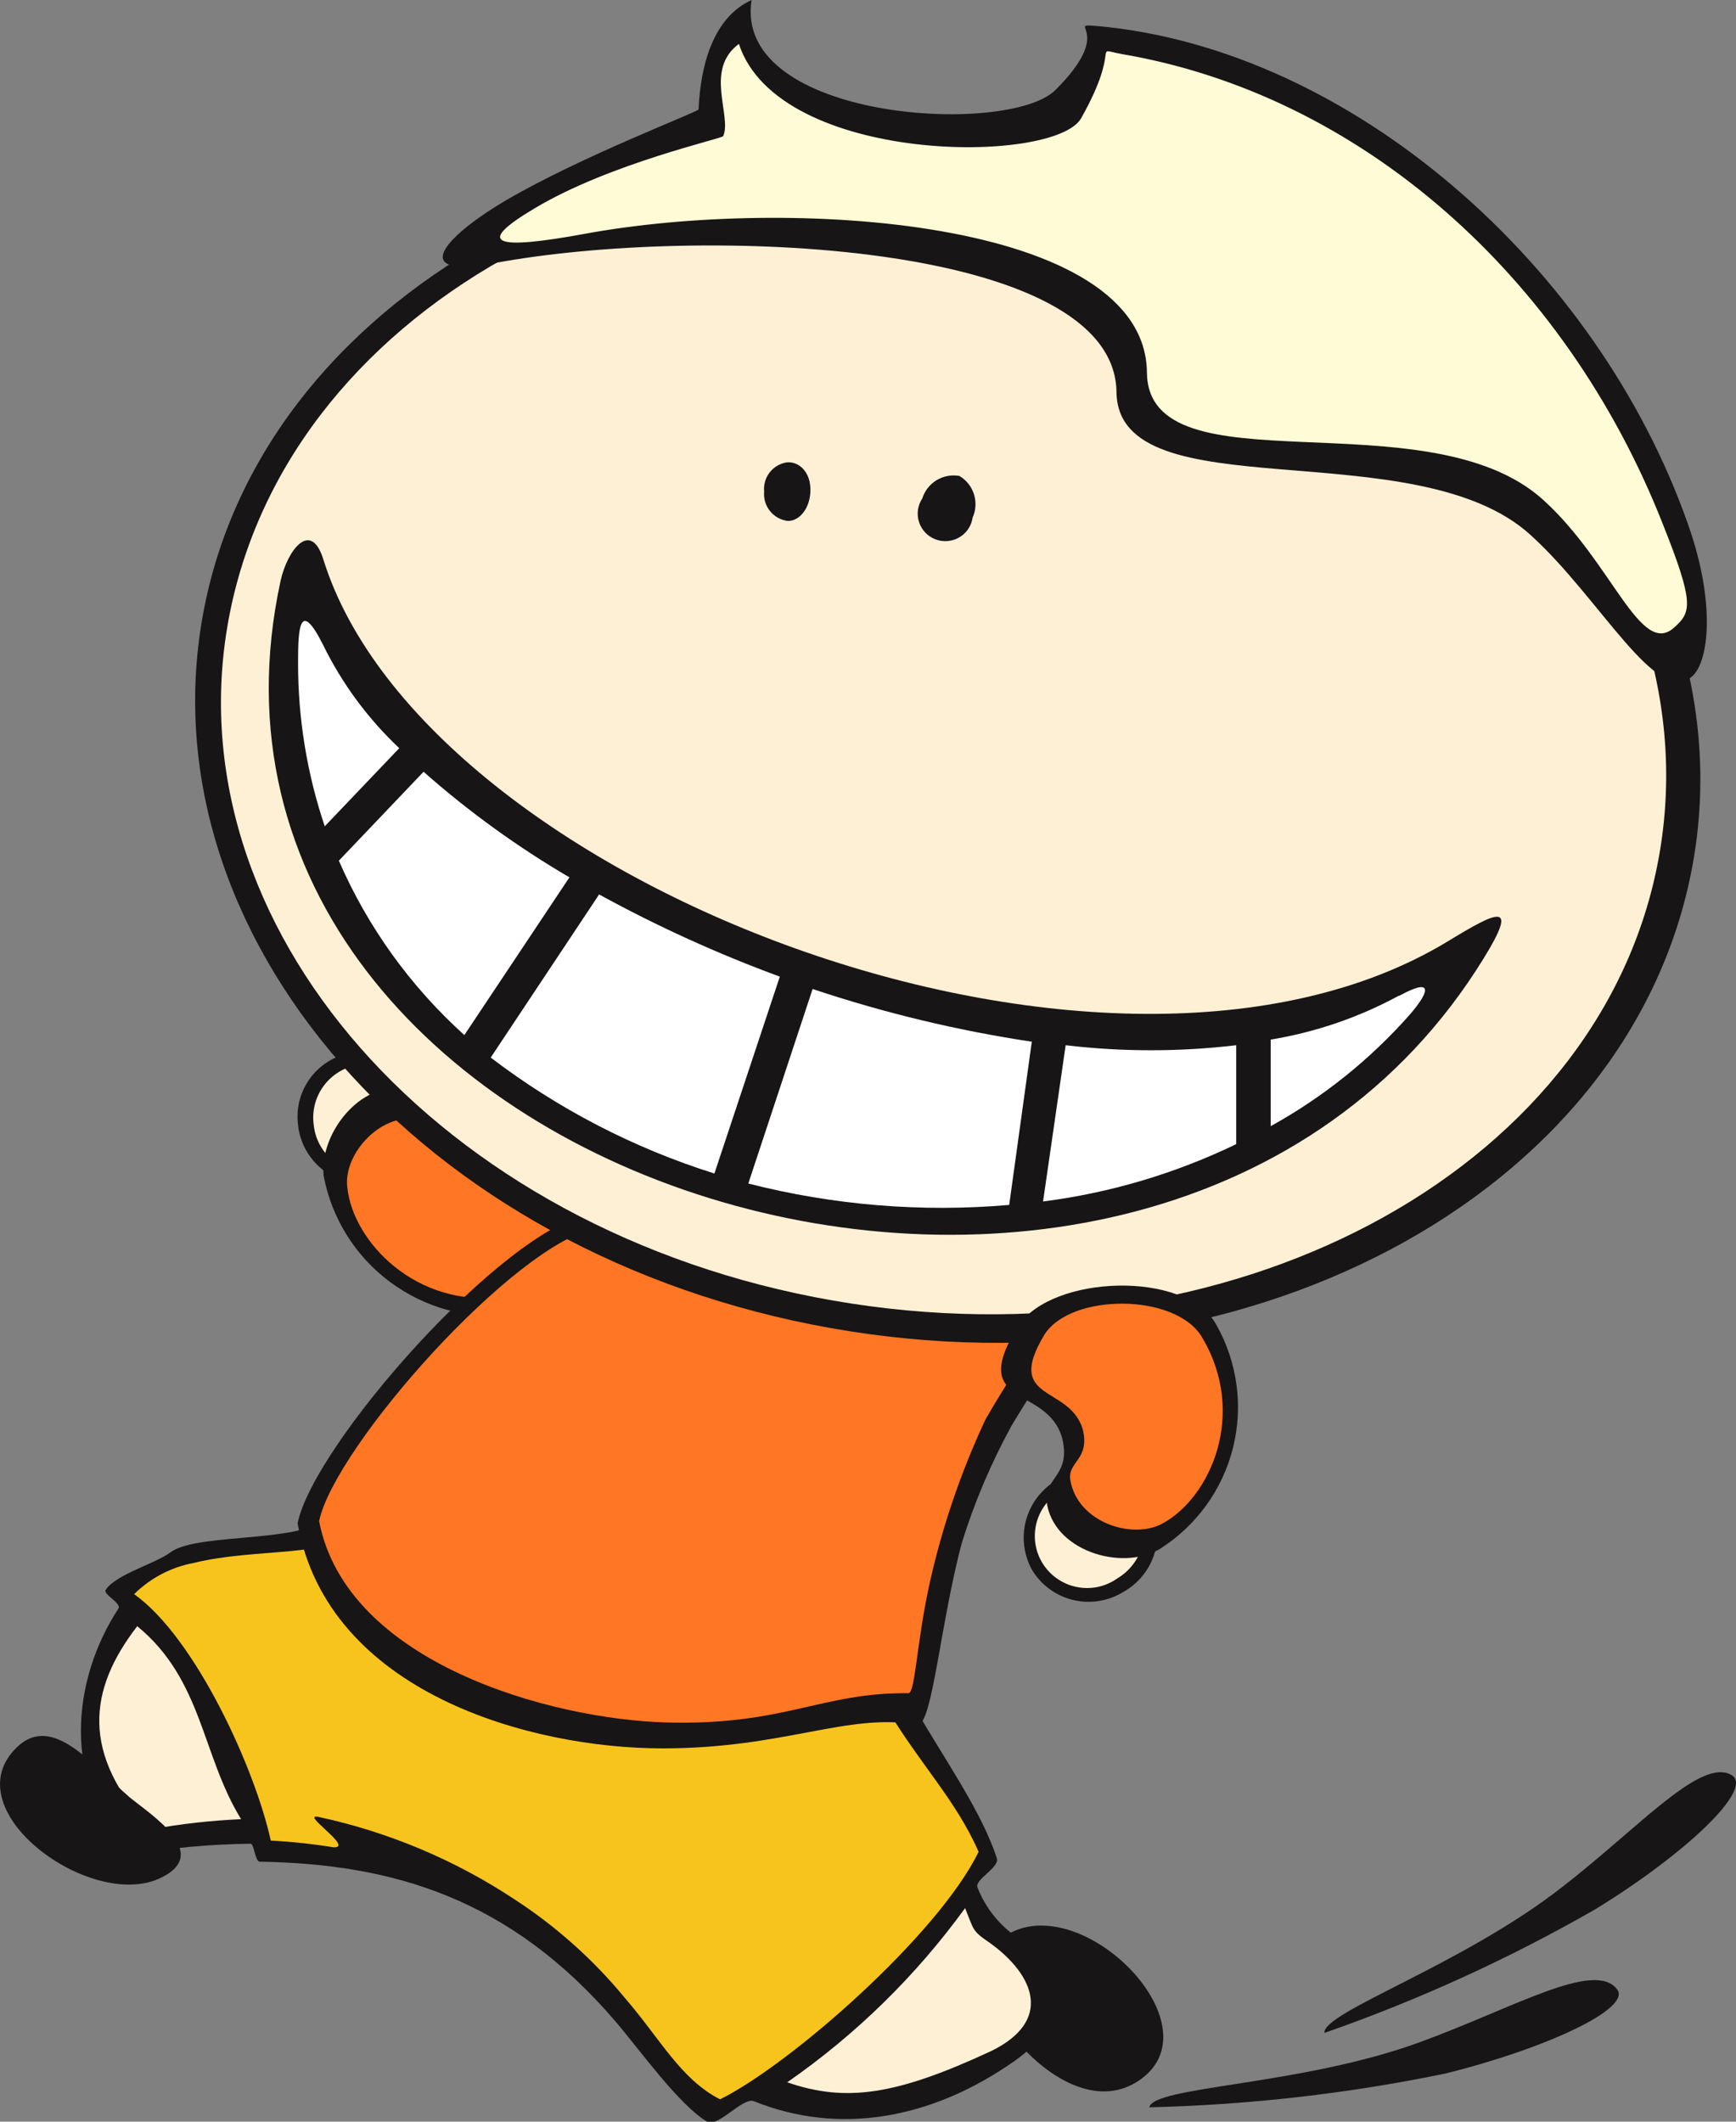 <?xml version="1.0" encoding="UTF-8"?> <svg xmlns="http://www.w3.org/2000/svg" width="63" height="77" viewBox="0 0 63 77" fill="none"><rect x="0" y="0" width="63" height="77" fill="#808080" stroke="none"/><g clip-path="url(#clip0_174_884)"><path fill-rule="evenodd" clip-rule="evenodd" d="M15.554 40.264C15.473 39.638 15.148 39.069 14.649 38.68C14.151 38.291 13.519 38.112 12.889 38.183C12.578 38.219 12.277 38.317 12.004 38.47C11.73 38.623 11.49 38.829 11.297 39.075C11.105 39.322 10.963 39.604 10.88 39.905C10.798 40.206 10.777 40.521 10.817 40.831C10.85 41.145 10.946 41.45 11.098 41.727C11.251 42.004 11.457 42.249 11.704 42.446C11.952 42.643 12.237 42.789 12.542 42.876C12.847 42.963 13.166 42.989 13.481 42.952C14.111 42.863 14.681 42.532 15.068 42.029C15.456 41.527 15.63 40.893 15.554 40.264Z" fill="#171516"></path><path fill-rule="evenodd" clip-rule="evenodd" d="M15.104 40.343C15.081 40.094 15.009 39.851 14.891 39.63C14.773 39.409 14.612 39.214 14.418 39.055C14.223 38.897 13.999 38.779 13.758 38.708C13.517 38.637 13.264 38.614 13.014 38.642C12.509 38.72 12.054 38.994 11.75 39.404C11.445 39.813 11.314 40.326 11.386 40.831C11.412 41.083 11.487 41.327 11.609 41.549C11.73 41.772 11.894 41.968 12.093 42.126C12.291 42.285 12.519 42.402 12.763 42.472C13.007 42.541 13.263 42.562 13.515 42.532C13.766 42.497 14.008 42.412 14.225 42.282C14.441 42.152 14.63 41.979 14.778 41.775C14.927 41.57 15.032 41.338 15.088 41.092C15.144 40.846 15.149 40.591 15.104 40.343Z" fill="#FEF0D5"></path><path fill-rule="evenodd" clip-rule="evenodd" d="M18.548 47.732C16.983 47.894 15.414 47.463 14.153 46.524C12.892 45.586 12.033 44.209 11.745 42.668C11.58 41.074 13.219 39.033 14.979 39.566C15.758 39.77 15.514 40.751 16.823 40.955C18.833 41.239 19.203 38.216 21.212 41.074C22.522 42.912 20.803 47.443 18.548 47.732Z" fill="#171516"></path><path fill-rule="evenodd" clip-rule="evenodd" d="M18.258 47.069C15.104 47.477 12.809 45.067 12.605 43.099C12.44 41.874 13.874 40.263 15.349 40.649C16.003 40.813 15.758 41.59 16.869 41.783C18.577 41.987 18.873 39.515 20.598 41.823C21.662 43.241 20.188 46.83 18.258 47.069Z" fill="#FF7624"></path><path fill-rule="evenodd" clip-rule="evenodd" d="M35.804 70.921C38.184 67.575 44.344 73.189 41.463 75.412C38.753 77.499 34.859 72.31 35.804 70.921Z" fill="#171516"></path><path fill-rule="evenodd" clip-rule="evenodd" d="M43.347 45.078C39.248 45.81 30.965 58.122 33.265 62.091C34.244 63.792 35.639 65.766 36.174 67.439C36.294 67.768 35.354 68.216 35.474 68.499C35.765 69.249 36.282 69.891 36.954 70.337C38.594 71.522 38.878 73.359 36.829 74.788C33.755 76.955 30.39 77.482 27.361 76.257C26.951 76.099 26.046 77.238 25.653 76.995C24.634 76.382 23.239 74.42 22.334 73.359C18.486 68.868 14.222 67.643 9.422 67.564C9.263 67.564 9.217 66.912 9.098 66.912C7.626 66.928 6.158 67.064 4.708 67.32C2.209 64.666 2.619 60.946 4.298 58.377C4.424 58.173 3.683 57.844 3.849 57.679C4.258 57.112 5.653 56.744 6.188 56.335C7.253 55.558 11.472 56.091 12.126 54.821C16.066 46.819 23.729 40.207 34.899 42.413C35.297 42.464 42.528 45.039 43.347 45.078Z" fill="#171516"></path><path fill-rule="evenodd" clip-rule="evenodd" d="M42.488 44.709C38.389 45.401 29.9 58.104 32.195 62.023C33.385 64.025 34.694 65.329 35.514 67.206C34.039 70.229 28.682 74.924 26.131 76.189C24.697 75.457 23.957 73.983 22.647 72.474C21.508 71.096 20.164 69.899 18.662 68.924C16.506 67.5 14.102 66.488 11.574 65.942C10.834 65.777 12.884 67.076 12.104 67.042C11.35 66.92 10.589 66.838 9.826 66.798C9.257 64.183 7.082 59.426 4.868 57.855C5.46 57.268 6.216 56.873 7.037 56.721C9.314 56.153 12.286 56.556 12.821 55.456C16.755 47.449 23.763 40.184 34.916 42.413C35.297 42.464 41.662 44.67 42.488 44.709Z" fill="#F7C41E"></path><path fill-rule="evenodd" clip-rule="evenodd" d="M8.75 66.021C7.65 66.07 6.554 66.193 5.471 66.39C2.932 63.656 3.194 61.326 4.981 59.018C7.355 60.963 7.316 63.696 8.75 66.021Z" fill="#FEF0D5"></path><path fill-rule="evenodd" clip-rule="evenodd" d="M35.024 69.248C35.354 70.065 35.269 70.065 35.924 70.513C37.569 71.698 38.201 73.348 35.969 74.437C32.553 76.025 30.72 76.314 28.568 75.571C31.062 73.84 33.244 71.702 35.024 69.248Z" fill="#FEF0D5"></path><path fill-rule="evenodd" clip-rule="evenodd" d="M33.305 62.596C30.76 62.142 28.505 63.452 24.042 63.452C19.282 63.452 11.904 61.45 10.8 55.286C11.369 52.451 18.258 44.585 21.497 44.018C25.061 43.406 36.703 44.585 38.753 47.421C39.208 48.078 37.893 49.751 36.703 51.753C35.964 53.104 35.361 54.525 34.904 55.995C34.124 58.921 33.834 62.596 33.305 62.596Z" fill="#171516"></path><path fill-rule="evenodd" clip-rule="evenodd" d="M32.975 61.45C29.821 61.41 28.466 62.635 24.162 62.511C19.983 62.392 12.565 60.35 11.58 55.201C12.149 52.507 18.668 45.118 21.702 44.545C25.061 43.978 35.764 44.749 37.643 47.443C38.093 48.055 36.823 49.649 35.758 51.526C34.878 53.409 34.205 55.38 33.749 57.407C33.265 59.573 33.219 61.41 32.975 61.45Z" fill="#FF7624"></path><path fill-rule="evenodd" clip-rule="evenodd" d="M5.756 68.187C3.256 69.287 -1.577 65.783 0.512 63.514C1.822 62.085 3.256 63.962 4.691 65.216C5.471 65.862 7.765 67.291 5.756 68.187Z" fill="#171516"></path><path fill-rule="evenodd" clip-rule="evenodd" d="M38.594 5.552C23.672 2.938 9.678 10.372 7.401 22.117C5.124 33.861 15.269 45.566 30.174 48.203C45.078 50.84 59.032 43.428 61.372 31.666C63.712 19.905 53.515 8.166 38.594 5.552Z" fill="#171516"></path><path fill-rule="evenodd" clip-rule="evenodd" d="M38.303 6.329C23.996 3.8 10.595 10.945 8.34 22.253C6.086 33.561 15.941 44.71 30.23 47.199C44.52 49.689 57.939 42.629 60.153 31.36C62.368 20.092 52.61 8.858 38.303 6.329Z" fill="#FEF0D5"></path><path fill-rule="evenodd" clip-rule="evenodd" d="M52.525 34.173C40.233 41.608 15.428 32.052 11.745 20.336C11.29 18.822 10.43 19.967 10.185 21.067C5.391 43.099 41.873 54.225 53.84 34.785C55.149 32.665 54.33 33.073 52.525 34.173Z" fill="#171516"></path><path fill-rule="evenodd" clip-rule="evenodd" d="M50.766 36.135C49.316 36.922 47.743 37.461 46.114 37.729V40.871C48.015 39.82 49.721 38.453 51.158 36.827C51.933 35.931 51.978 35.483 50.788 36.135H50.766ZM44.862 37.933C42.806 38.177 40.729 38.177 38.673 37.933L37.853 43.604C40.287 43.293 42.654 42.59 44.862 41.523V37.933ZM37.461 37.808C34.753 37.402 32.086 36.761 29.49 35.892L27.156 42.952C30.245 43.742 33.447 44.004 36.624 43.729L37.444 37.808H37.461ZM28.3 35.444L25.926 42.589C22.995 41.667 20.248 40.243 17.808 38.381L21.742 32.461C23.85 33.617 26.043 34.614 28.3 35.444ZM20.677 31.848C18.788 30.742 17.011 29.457 15.371 28.009L12.297 31.236C13.344 33.645 14.897 35.803 16.852 37.565L20.66 31.848H20.677ZM14.489 27.153L11.785 29.988C11.14 28.075 10.813 26.069 10.817 24.051C10.817 22.865 10.857 21.68 11.722 23.398C12.41 24.805 13.348 26.077 14.489 27.153Z" fill="white"></path><path fill-rule="evenodd" clip-rule="evenodd" d="M34.819 17.274C34.533 17.222 34.238 17.277 33.989 17.427C33.74 17.578 33.556 17.814 33.47 18.09C33.387 18.215 33.333 18.357 33.313 18.506C33.292 18.654 33.306 18.805 33.352 18.947C33.398 19.09 33.475 19.22 33.579 19.329C33.682 19.437 33.809 19.521 33.95 19.574C34.09 19.628 34.241 19.649 34.39 19.636C34.54 19.623 34.685 19.577 34.815 19.501C34.944 19.425 35.055 19.321 35.138 19.197C35.222 19.072 35.276 18.931 35.297 18.782C35.417 18.516 35.434 18.216 35.346 17.938C35.258 17.66 35.07 17.423 34.819 17.274Z" fill="#171516"></path><path fill-rule="evenodd" clip-rule="evenodd" d="M28.551 16.78C28.304 16.819 28.082 16.951 27.93 17.148C27.777 17.345 27.706 17.593 27.731 17.841C27.707 18.095 27.783 18.348 27.944 18.547C28.104 18.747 28.337 18.875 28.591 18.907C29.041 18.907 29.411 18.413 29.411 17.773C29.411 17.132 29.001 16.74 28.551 16.78Z" fill="#171516"></path><path fill-rule="evenodd" clip-rule="evenodd" d="M61.258 19.026C57.979 9.675 49.046 1.758 39.778 0.941C38.639 0.856 40.518 1.06 38.303 3.266C36.595 4.968 26.581 4.367 27.276 0C25.568 0.777 25.391 3.142 25.352 3.97C25.352 4.055 21.087 5.671 18.343 7.281C16.066 8.626 14.814 10.117 17.933 9.55C25.391 8.16 40.478 8.733 40.518 14.245C40.598 18.612 51.38 15.589 55.559 19.429C58.064 21.697 60.154 25.718 61.423 24.532C61.998 24.011 62.283 21.924 61.258 19.026Z" fill="#171516"></path><path fill-rule="evenodd" clip-rule="evenodd" d="M60.347 19.026C56.777 9.953 49.319 3.431 40.712 1.962C39.573 1.758 40.751 1.594 39.237 4.287C38.292 5.989 28.249 5.989 26.815 1.594C25.545 2.529 26.57 4.208 26.245 4.94C26.245 5.025 22.146 5.921 19.413 7.554C17.136 8.904 18.059 9.062 21.173 8.495C28.631 7.106 41.56 7.94 41.622 13.514C41.662 17.886 51.807 14.331 56.009 18.147C58.514 20.416 59.539 23.903 60.768 22.763C61.383 22.213 61.486 21.884 60.347 19.026Z" fill="#FFFBD6"></path><path fill-rule="evenodd" clip-rule="evenodd" d="M38.389 53.692C37.833 54.005 37.423 54.523 37.246 55.133C37.069 55.744 37.14 56.4 37.444 56.959C37.605 57.232 37.82 57.471 38.075 57.66C38.331 57.85 38.621 57.987 38.931 58.063C39.24 58.139 39.561 58.153 39.876 58.103C40.19 58.054 40.492 57.942 40.763 57.776C41.321 57.465 41.733 56.947 41.91 56.336C42.087 55.724 42.014 55.068 41.708 54.509C41.367 53.973 40.831 53.589 40.213 53.437C39.594 53.284 38.941 53.376 38.389 53.692Z" fill="#171516"></path><path fill-rule="evenodd" clip-rule="evenodd" d="M38.673 54.021C38.431 54.13 38.215 54.287 38.038 54.484C37.861 54.68 37.728 54.912 37.646 55.163C37.564 55.414 37.537 55.68 37.564 55.942C37.592 56.205 37.675 56.459 37.807 56.688C37.94 56.916 38.119 57.115 38.333 57.27C38.547 57.426 38.792 57.535 39.051 57.59C39.31 57.646 39.578 57.647 39.838 57.593C40.097 57.538 40.343 57.431 40.558 57.276C40.992 57.016 41.31 56.601 41.447 56.115C41.584 55.63 41.531 55.11 41.298 54.662C41.034 54.232 40.61 53.923 40.118 53.803C39.627 53.684 39.107 53.762 38.673 54.021Z" fill="#FEF0D5"></path><path fill-rule="evenodd" clip-rule="evenodd" d="M44.127 48.055C44.905 49.418 45.126 51.027 44.745 52.547C44.363 54.068 43.408 55.384 42.078 56.222C40.683 57.038 38.184 56.267 37.979 54.469C37.894 53.653 38.878 53.528 38.548 52.201C38.019 50.239 35.064 51.14 36.954 48.118C38.184 46.263 43.017 46.099 44.127 48.055Z" fill="#171516"></path><path fill-rule="evenodd" clip-rule="evenodd" d="M43.632 48.549C45.272 51.322 43.922 54.344 42.197 55.286C41.093 55.898 39.083 55.246 38.838 53.692C38.753 53.04 39.573 52.955 39.288 51.855C38.798 50.261 36.442 50.874 37.893 48.452C38.838 46.916 42.698 46.916 43.632 48.549Z" fill="#FF7624"></path><path fill-rule="evenodd" clip-rule="evenodd" d="M41.708 76.478C45.316 76.392 48.91 75.983 52.445 75.254C56.094 74.352 59.248 72.883 58.679 72.191C57.859 71.125 54.904 72.883 51.545 74.108C47.202 75.701 41.873 75.701 41.708 76.478Z" fill="#171516"></path><path fill-rule="evenodd" clip-rule="evenodd" d="M48.061 73.779C51.473 72.588 54.766 71.085 57.899 69.288C61.093 67.331 63.638 64.961 62.858 64.433C61.753 63.736 59.499 66.31 56.709 68.471C53.06 71.329 48.016 73.008 48.061 73.779Z" fill="#171516"></path></g><defs><clipPath id="clip0_174_884"><rect width="63" height="77" fill="white"></rect></clipPath></defs></svg> 